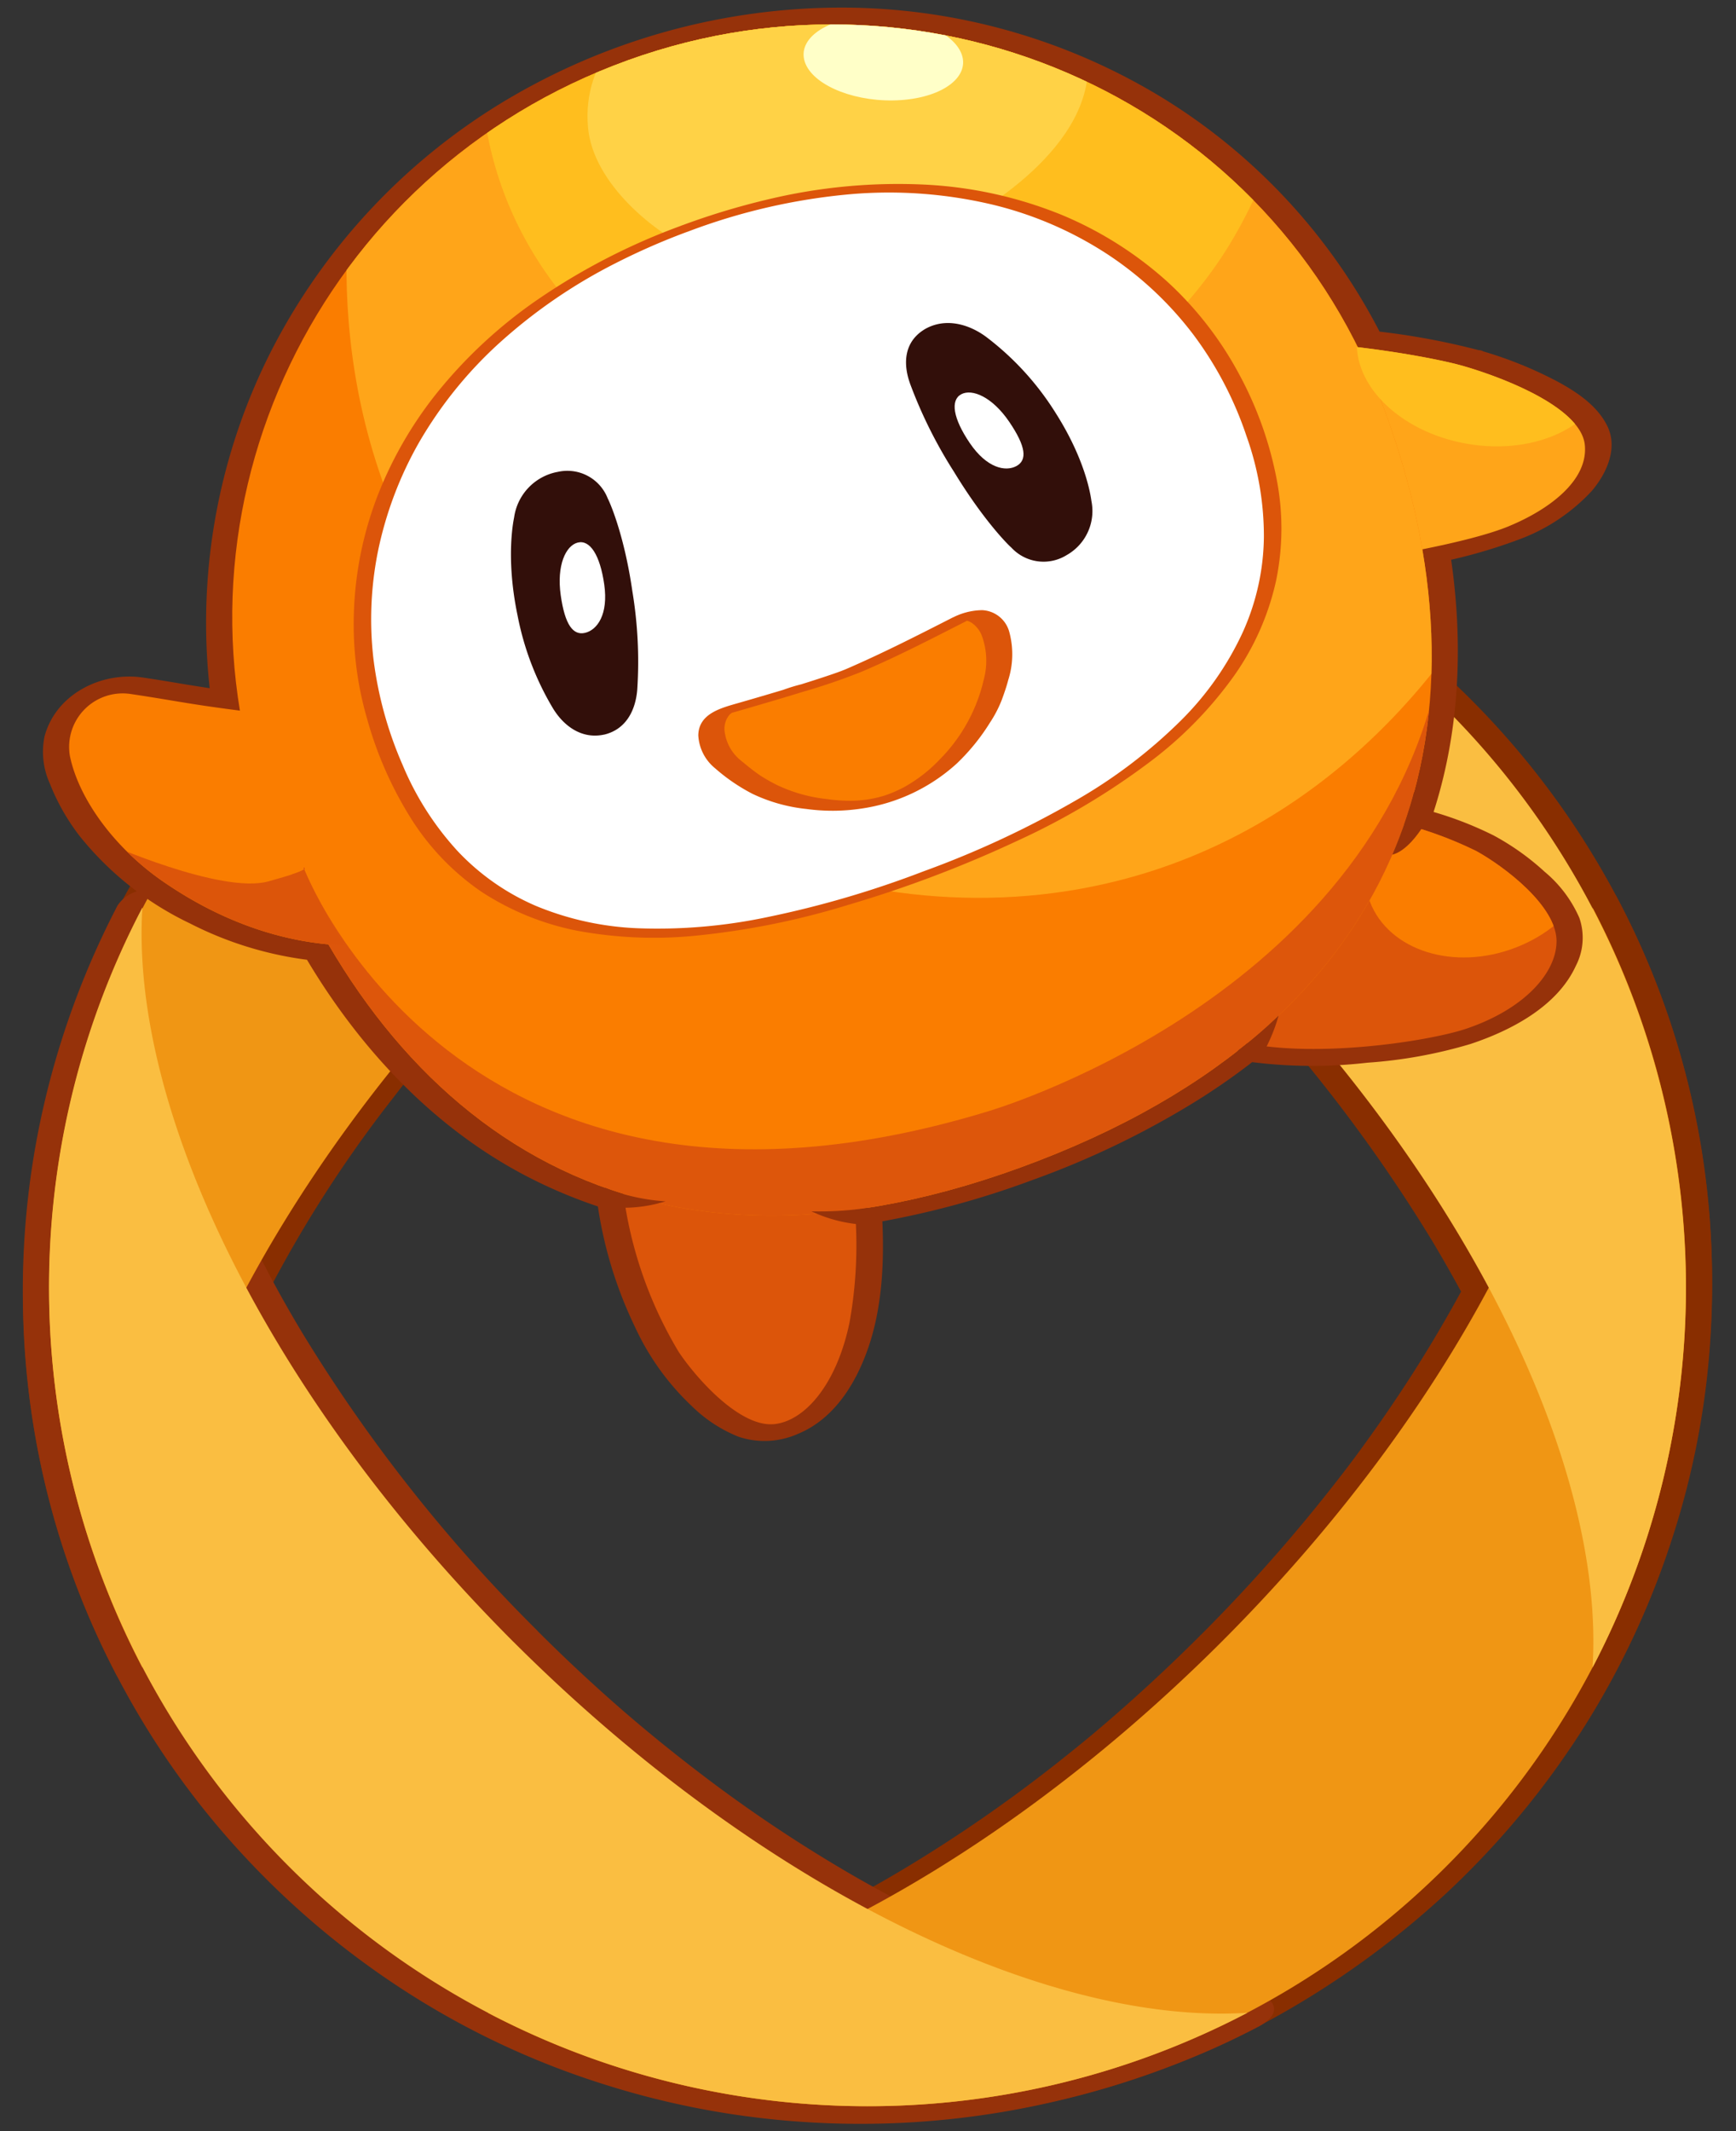 <svg xmlns="http://www.w3.org/2000/svg" xmlns:xlink="http://www.w3.org/1999/xlink" width="220" height="270" viewBox="0 0 220 270">
  <rect x="0" y="0" width="220" height="270" fill="#333333" stroke="none"/>
  <defs>
    <clipPath id="clip-path">
      <rect id="長方形_24735" data-name="長方形 24735" width="220" height="270" transform="translate(258.217 1591.793)" fill="#fff" stroke="#707070" stroke-width="1"/>
    </clipPath>
    <clipPath id="clip-path-2">
      <path id="パス_18943" data-name="パス 18943" d="M411.64,390.43a48.855,48.855,0,0,1,21.8,4.993c3.518,1.94,10.195,6.94,10.187,11.441-.008,3.96-4,8.56-11.422,11.075-4.768,1.616-20.023,3.975-29.448,1.486,2.683-10.259,10.092-19.829,8.884-28.991Z" transform="translate(-402.76 -390.412)" fill="none"/>
    </clipPath>
    <clipPath id="clip-path-3">
      <path id="パス_18953" data-name="パス 18953" d="M171.869,272.729c-50.626,19.577-82.49-4.4-97.281-42.455-14.806-38.1,4.63-81.2,43.37-96.26,38.758-15.069,82.159,3.605,96.965,41.7C229.714,213.768,222.012,253.339,171.869,272.729Z" transform="translate(-69.624 -128.795)" fill="none"/>
    </clipPath>
    <clipPath id="clip-path-5">
      <path id="パス_18957" data-name="パス 18957" d="M44.246,353.316c-1.635.442-3.369.537-7.18.05-6.8-.873-8.327-1.284-13.846-2.107a6.786,6.786,0,0,0-7.756,7.828c1.109,5.412,5.591,11.624,11.81,15.919,12.5,8.624,23.388,8.407,27.805,7.931-.507-.823-1.006-1.65-1.494-2.5a80.493,80.493,0,0,1-9.337-27.123Z" transform="translate(-15.357 -351.17)" fill="none"/>
    </clipPath>
    <clipPath id="clip-path-6">
      <path id="パス_18958" data-name="パス 18958" d="M434.78,257.5c-5.217,2.161-16.407,3.971-21.658,4.836-2.5-9.775-8.285-19.974-14.932-28.015a.514.514,0,0,1,.076,0c10.446-1.14,26.285,1.6,30.748,2.9,5.995,1.749,14.932,5.5,15.37,10s-4.52,8.171-9.608,10.278Z" transform="translate(-398.19 -234.049)" fill="none"/>
    </clipPath>
  </defs>
  <g id="マスクグループ_263" data-name="マスクグループ 263" transform="translate(-258.217 -1591.793)" clip-path="url(#clip-path)">
    <g id="Layer_1" data-name="Layer 1" transform="translate(261.112 1592.752)">
      <g id="グループ_12036" data-name="グループ 12036" transform="translate(0 0)">
        <g id="グループ_12023" data-name="グループ 12023" transform="translate(0 56.715)">
          <g id="グループ_12021" data-name="グループ 12021" transform="translate(0.035 0.097)">
            <path id="パス_18933" data-name="パス 18933" d="M239.455,511.093q-4.5,4.493-9.261,8.724-1.12.995-2.256,1.974c-.377.324-.755.648-1.132.968-.187.16-.377.32-.568.48l-.377.32c.271-.229.278-.232.019-.015q-2.35,1.955-4.752,3.842a186.173,186.173,0,0,1-18.979,13.11c-.7.419-1.4.835-2.107,1.243-.381.221-.762.442-1.147.659-.191.107-.381.217-.572.324-.309.175-.255.145.164-.091-.126.072-.255.141-.381.214q-2.355,1.309-4.752,2.531-4.608,2.35-9.379,4.36-2.2.921-4.421,1.753c-.366.137-.728.271-1.1.4-.221.08-.911.309.133-.046-.183.061-.362.13-.545.19q-1.172.406-2.348.789c-2.9.938-5.835,1.753-8.807,2.409q-1.109.246-2.226.461c-.171.034-.339.061-.511.1,1.189-.236.32-.057.053-.012q-.589.1-1.178.194-2.292.366-4.611.579c-1.543.141-2.961.214-4.447.252-.617.015.838,0,.225,0h-.617c-.358,0-.713,0-1.071-.015-.705-.015-1.406-.046-2.108-.091a5.106,5.106,0,0,0-3.933,1.387c-.659.758-.964,1.982.13,2.557a107.037,107.037,0,0,0,50.382,12.218,113.024,113.024,0,0,0,26.594-3.388,106.2,106.2,0,0,0,24.673-9.638,112.029,112.029,0,0,0,22.451-16.14A107.355,107.355,0,0,0,288.2,522.549a105.246,105.246,0,0,0,11.09-23.77,102.583,102.583,0,0,0,4.829-25.05,107.253,107.253,0,0,0-1.38-25.759,103.853,103.853,0,0,0-7.557-24.524c-.915-2.031-1.906-4.028-2.938-6-.267-.511-1.364-.758-1.841-.785a5.572,5.572,0,0,0-2.176.328c-1.242.442-2.439,1.292-2.348,2.729.019.3.034.6.05.9-.034-.636.011.335.015.5.015.663.023,1.33.015,1.993q-.023,1.972-.175,3.941a72.785,72.785,0,0,1-1.132,8.266c-.572,2.934-1.3,5.838-2.157,8.7-.45,1.505-.938,3-1.452,4.489-.126.362-.255.728-.385,1.09-.027.072-.252.682-.057.164-.069.183-.133.366-.2.549q-.446,1.195-.918,2.386a143.013,143.013,0,0,1-9.093,18.621q-2.818,4.887-5.96,9.577-1.618,2.424-3.312,4.794-.823,1.155-1.665,2.3c-.282.385-.568.766-.854,1.147-.145.19-.286.381-.431.572.332-.442-.259.339-.316.412a210.1,210.1,0,0,1-18.4,20.98,1.605,1.605,0,0,0,.755,2.82,5.091,5.091,0,0,0,4.684-1.254,211.943,211.943,0,0,0,16.776-18.884,189.878,189.878,0,0,0,13.628-19.688,147.485,147.485,0,0,0,9.653-18.979,108.525,108.525,0,0,0,5.968-18.48,67.244,67.244,0,0,0,1.692-16.4c-.023-.762-.057-1.528-.1-2.291l-6.364,2.275c-.172-.324.179.351.217.427.11.217.221.431.328.648.248.5.492.991.732,1.49q.7,1.446,1.349,2.912,1.3,2.921,2.416,5.919a104.076,104.076,0,0,1,5.842,24.376q.36,3.127.53,6.273l.034.709c0,.053.023.476.011.225-.011-.229,0,.107,0,.126.019.541.038,1.082.049,1.624q.034,1.572.027,3.148a104.164,104.164,0,0,1-3.194,24.856q-.778,3.07-1.746,6.094-.469,1.464-.983,2.916c-.091.259-.183.514-.278.774.152-.419-.065.175-.114.3-.191.514-.389,1.025-.587,1.536a102.84,102.84,0,0,1-5.355,11.54,104.135,104.135,0,0,1-6.913,11.033c-.29.4-.579.8-.876,1.2-.168.229-.339.454-.511.682.339-.45-.126.16-.236.305q-1.046,1.355-2.13,2.679-2.092,2.544-4.345,4.95c-1.5,1.6-3.133,3.247-4.771,4.794q-1.223,1.155-2.481,2.264c-.377.331-.758.663-1.14.991-.217.187-.438.374-.655.556-.053.046-.339.282-.034.031.347-.29-.13.107-.2.168a103.086,103.086,0,0,1-10.648,7.714c-.888.56-1.78,1.105-2.683,1.639-.45.267-.9.526-1.357.785-.122.069-.244.137-.362.206-.316.179.293-.164.282-.156-.278.145-.549.3-.823.453q-2.824,1.543-5.743,2.9c-1.944.907-3.83,1.715-5.781,2.485-.48.187-.957.374-1.441.556l-.77.286c-.172.061-1,.358-.438.16.6-.213-.328.114-.442.152-.225.08-.454.156-.678.232-.518.175-1.037.347-1.559.515a103.641,103.641,0,0,1-12.26,3.137c-.141.027-.968.179-.351.068.587-.107-.191.034-.351.061-.534.1-1.071.183-1.6.271-1.037.164-2.077.316-3.121.45-2.081.267-4.173.473-6.265.614-1.048.073-2.092.126-3.144.164-.473.019-.945.03-1.422.042-.271.008-.541,0-.812.015.061,0,.793-.008.236,0h-.408c-2.1.011-4.2-.038-6.288-.153s-4.188-.289-6.273-.529c-1.01-.115-2.016-.248-3.022-.393q-.755-.109-1.509-.229c-.267-.042-.537-.088-.8-.133-.1-.015-.2-.034-.3-.049-.675-.114.446.08.053.011a106.866,106.866,0,0,1-12.192-2.938q-3.041-.932-6.018-2.046-1.492-.56-2.969-1.166l-.667-.274c-.45-.187-.023-.011.057.023-.126-.053-.252-.107-.381-.164-.507-.217-1.01-.438-1.513-.667q-2.835-1.275-5.591-2.717l-3.8,3.944a70.348,70.348,0,0,0,17.58-1.326,104.758,104.758,0,0,0,18.617-5.557,147.875,147.875,0,0,0,19.558-9.539,180.55,180.55,0,0,0,19.463-12.984,215.382,215.382,0,0,0,19.4-16.715q1.155-1.12,2.29-2.256a1.6,1.6,0,0,0-.755-2.82,5.1,5.1,0,0,0-4.684,1.254Z" transform="translate(-90.313 -361.623)" fill="#892e00"/>
            <path id="パス_18934" data-name="パス 18934" d="M65.309,332.719a207.951,207.951,0,0,1,18.24-16.2q4.67-3.676,9.554-7.066,1.143-.795,2.3-1.566c.381-.255.766-.511,1.151-.766.442-.293.046-.03-.038.023.255-.168.511-.332.766-.5q2.367-1.532,4.787-2.984,4.665-2.807,9.516-5.29,1.035-.526,2.077-1.04l1.128-.549c.187-.091.377-.179.564-.271.313-.149.252-.118-.191.088.126-.057.252-.118.373-.175q2.309-1.075,4.657-2.062c1.566-.656,3.053-1.246,4.6-1.822q1.086-.406,2.184-.789c.3-.107.6-.21.9-.313l.541-.183c.591-.2-.877.286.03-.011,2.893-.937,5.827-1.753,8.8-2.412.3-.069,1.749-.351.476-.107.4-.076.793-.16,1.189-.236.728-.137,1.456-.267,2.188-.381q2.292-.366,4.6-.587c.16-.015.324-.027.484-.042-1.086.107-.267.023-.027.008.37-.027.743-.05,1.117-.072.732-.042,1.463-.069,2.2-.08s1.437-.011,2.153,0c.354.008.705.019,1.059.034.149.008.3.015.45.019.5.023-.739-.046.015,0a7.112,7.112,0,0,0,4.379-1.056c.823-.541,1.528-1.441.366-2.05a105.9,105.9,0,0,0-24.524-9.124,107.259,107.259,0,0,0-25.82-2.893,111.2,111.2,0,0,0-51.724,13.312,107.751,107.751,0,0,0-39.425,36.632A103.777,103.777,0,0,0,.35,370.951a105.994,105.994,0,0,0,1.284,25.492,103.633,103.633,0,0,0,7.5,24.513q1.292,2.887,2.759,5.686c.614,1.178,2.66.823,3.693.526s3.018-.949,2.935-2.3a61.363,61.363,0,0,1,1.212-15.778A100.975,100.975,0,0,1,25.064,391.3a158.125,158.125,0,0,1,21.811-37.577,211.244,211.244,0,0,1,18.43-21.018.833.833,0,0,0,.042-1.178A2.659,2.659,0,0,0,63.6,331.1a6.5,6.5,0,0,0-4.4,1.723A212.456,212.456,0,0,0,42.469,351.64a184.483,184.483,0,0,0-13.308,19.265,151.028,151.028,0,0,0-9.825,19.238,105.194,105.194,0,0,0-5.812,18.026,69.256,69.256,0,0,0-1.719,16.593c.015.629.046,1.254.084,1.883l6.627-1.776A103.592,103.592,0,0,1,6.71,376.279a103.373,103.373,0,0,1,12.3-48.195,100.364,100.364,0,0,1,6.753-10.793A106.026,106.026,0,0,1,34.1,307.085q1.149-1.235,2.336-2.439.577-.583,1.162-1.159c.183-.179.366-.354.549-.534.271-.263-.244.229.03-.027.133-.126.263-.252.4-.373q2.435-2.3,5.012-4.44c1.715-1.425,3.384-2.721,5.137-4q1.326-.966,2.683-1.89c.434-.3.877-.587,1.315-.88.271-.179-.164.1-.172.111a1.83,1.83,0,0,1,.354-.229c.267-.171.53-.343.8-.511q2.7-1.709,5.5-3.247c.941-.518,1.894-1.021,2.851-1.509.461-.236.926-.469,1.391-.7.248-.122.5-.244.747-.362.091-.046.187-.088.282-.133.518-.248.107.061-.1.046.183.015.575-.267.751-.347.221-.1.438-.2.659-.3.5-.225,1.006-.45,1.513-.667.979-.423,1.963-.827,2.954-1.219s1.982-.766,2.98-1.124c.484-.175.968-.343,1.452-.511l.678-.229c.366-.126-.415.137-.381.126.194-.061.389-.126.583-.191q2.967-.96,5.991-1.734,1.532-.394,3.076-.739c.267-.061.53-.118.8-.175.137-.031.964-.2.351-.076-.579.118.194-.038.351-.072.3-.061.6-.118.9-.175q3.047-.583,6.124-.983,1.612-.211,3.232-.37l.709-.069c.1-.008.2-.019.3-.027.549-.05-.16.011-.221.019.541-.038,1.079-.084,1.62-.122,2.092-.141,4.192-.217,6.288-.229q1.572-.011,3.144.027c1.048.027,2.115.183,3.144.122-.008,0-.541-.034-.221-.011l.4.023.709.046c.541.038,1.078.08,1.62.126,1.044.088,2.092.194,3.133.316q3.133.36,6.239.915t6.185,1.3c.1.023.2.049.3.072-.442-.107-.088-.023,0,0,.263.069.53.133.793.2.526.137,1.056.278,1.578.423.987.271,1.966.56,2.946.861a103.058,103.058,0,0,1,11.925,4.5q2.835,1.275,5.595,2.725,2.372-1.555,4.745-3.106a69.608,69.608,0,0,0-17.447,1.17,109.088,109.088,0,0,0-19.486,5.713,147.765,147.765,0,0,0-19.634,9.52A186.2,186.2,0,0,0,80.9,313.778a213.453,213.453,0,0,0-19.41,16.788q-1.149,1.12-2.287,2.256A.836.836,0,0,0,59.162,334a2.659,2.659,0,0,0,1.749.434,6.511,6.511,0,0,0,4.4-1.723Z" transform="translate(-0.091 -272.26)" fill="#892e00"/>
          </g>
          <g id="グループ_12022" data-name="グループ 12022">
            <path id="パス_18935" data-name="パス 18935" d="M65.229,510.4A198.613,198.613,0,0,1,35.361,472.56q-1.418-2.361-2.759-4.775c-.419-.758-.835-1.517-1.242-2.283-.2-.377-.4-.758-.6-1.14-.1-.191-.2-.377-.3-.568-.122-.236-.13-.252-.027-.053l-.194-.377q-2.344-4.6-4.345-9.368a105.711,105.711,0,0,1-5.789-17.923,75.311,75.311,0,0,1-1.482-9.352q-.1-1.121-.168-2.241c-.008-.114-.03-.663,0-.053-.008-.21-.019-.419-.027-.629-.011-.366-.023-.728-.03-1.094-.023-1.422.008-2.839.091-4.261s-1.376-1.921-2.569-1.913a4.5,4.5,0,0,0-3.91,1.951A106.329,106.329,0,0,0,2.846,443,104.456,104.456,0,0,0,0,468.2,104.316,104.316,0,0,0,12.96,518.041a103.97,103.97,0,0,0,15.583,21.426A106.941,106.941,0,0,0,49.6,556.762a104.055,104.055,0,0,0,23.968,11.06,106.41,106.41,0,0,0,25.523,4.8A108.315,108.315,0,0,0,125.02,571.2a113.225,113.225,0,0,0,25.885-7.9q2.887-1.292,5.69-2.763c.835-.435,2.313-1.452,1.9-2.637s-1.867-1.4-2.965-1.334c-.6.038-1.2.065-1.8.084-.3.008-.61.011-.915.019-.61.011.846,0,.232,0h-.617c-1.319-.015-2.633-.076-3.944-.175s-2.725-.252-4.078-.438q-1-.137-2-.3c-.335-.057-.675-.114-1.01-.175-.168-.031-.339-.065-.507-.091.941.152.107.019-.091-.019a100.67,100.67,0,0,1-17.615-5.3q-1.115-.44-2.218-.9c-.374-.156-.743-.312-1.117-.472l-.56-.24c-.126-.053-.248-.107-.374-.164.32.141.343.152.069.03q-2.367-1.058-4.7-2.2-4.745-2.327-9.318-4.977a181.59,181.59,0,0,1-18.99-12.691q-2.7-2.058-5.339-4.2-1.338-1.092-2.653-2.2-.663-.56-1.322-1.124c.015.011-.6-.518-.29-.248-.252-.217-.5-.435-.755-.656q-5.356-4.682-10.389-9.714c-1.128-1.128-3.106-1.021-4.459-.347-.9.45-2.813,1.978-1.635,3.152a216.994,216.994,0,0,0,19.192,17.032A185.212,185.212,0,0,0,97.7,543.617a152.3,152.3,0,0,0,19.448,9.852,105,105,0,0,0,18.118,5.823,73.5,73.5,0,0,0,17.695,1.806c.629-.015,1.254-.046,1.879-.084l-1.063-3.971a104.188,104.188,0,0,1-11.7,5.229l-.674.252c-.13.046-.259.1-.385.141l.377-.137c-.518.175-1.033.362-1.551.537q-1.555.526-3.121,1-2.984.9-6.018,1.631c-1.025.244-2.054.476-3.087.69q-.749.154-1.5.3c-.232.046-.469.088-.7.134-.575.107.252-.046.3-.053-.168.026-.335.061-.5.088q-3.1.537-6.243.892c-2.088.236-4.112.4-6.174.507-1.048.053-2.1.1-3.144.118-.5.011-1.021-.023-1.521.023.061,0,.793,0,.236,0h-.408c-.271,0-.541,0-.812,0A104.017,104.017,0,0,1,94.6,567.5c-1.01-.133-2.016-.278-3.018-.442-.5-.08-1-.168-1.505-.255-.267-.046-.534-.1-.8-.145-.328-.057.255.05.255.05-.164-.034-.335-.065-.5-.1q-3.1-.606-6.162-1.395a102.386,102.386,0,0,1-11.978-3.895q-1.532-.606-3.049-1.258c-.1-.042-.762-.332-.442-.19s-.011,0-.065-.027c-.126-.057-.252-.114-.377-.168-.5-.225-1-.457-1.5-.694q-2.915-1.372-5.736-2.919a102.943,102.943,0,0,1-10.995-6.982q-2.63-1.915-5.137-3.99c-.415-.343-.823-.69-1.235-1.037-.111-.091-.217-.187-.328-.282.072.065.328.286-.023-.023-.217-.191-.434-.381-.648-.572q-1.258-1.115-2.477-2.271A104.487,104.487,0,0,1,22.122,520.48q-1.721-2.749-3.266-5.6c-.232-.427-.461-.857-.686-1.288-.038-.076-.408-.793-.213-.408-.126-.248-.252-.5-.373-.743-.5-.987-.972-1.986-1.437-2.988A103.575,103.575,0,0,1,6.885,473q-.051-.76-.091-1.521c-.015-.259,0,.034,0,.072-.008-.133-.011-.271-.019-.4-.011-.3-.027-.61-.034-.915q-.057-1.572-.061-3.144-.017-3.1.156-6.189a104.091,104.091,0,0,1,4.383-24.715c.309-1.014.636-2.02.976-3.026.046-.137.248-.716.1-.293.091-.259.183-.518.274-.774.187-.514.373-1.029.568-1.543q1.126-2.99,2.435-5.911c.873-1.944,1.757-3.758,2.717-5.6q-3.241.017-6.479.038a66.275,66.275,0,0,0,1.2,16.483,100.367,100.367,0,0,0,5.328,17.923A146.507,146.507,0,0,0,27.7,472.7a181.03,181.03,0,0,0,12.832,19.246A208.285,208.285,0,0,0,56.882,510.93q1.12,1.155,2.252,2.287c1.128,1.128,3.11,1.021,4.459.347.9-.45,2.813-1.974,1.635-3.152Z" transform="translate(0.002 -361.451)" fill="#96320a"/>
            <path id="パス_18936" data-name="パス 18936" d="M239.068,333.872a196.793,196.793,0,0,1,29.814,37.714c6.8,11.368,12.477,23.678,15.343,36.666a75.676,75.676,0,0,1,1.486,9.368q.206,2.218.252,4.451c.031,1.608.015,2.412-.084,3.986-.088,1.391,1.822,1.4,2.813,1.246,1.456-.229,3.076-.777,3.792-2.149a103.811,103.811,0,0,0,9.021-24.116,106.092,106.092,0,0,0,2.816-25.42,103.54,103.54,0,0,0-12.855-49.1,105.068,105.068,0,0,0-36.819-38.705A100.742,100.742,0,0,0,231.1,277a110.387,110.387,0,0,0-25.911-4.783,106.7,106.7,0,0,0-25.915,1.517A113.2,113.2,0,0,0,153.4,281.7q-3.167,1.429-6.246,3.045c-.549.286-1.494.995-1.292,1.749s1.376.907,1.993.869a58.023,58.023,0,0,1,7.721.053c.595.042-.69-.061-.091-.008.16.015.324.027.484.042.324.031.648.061.972.1.713.076,1.421.16,2.13.259q2.1.286,4.192.694c1.391.271,2.874.6,4.3.949.7.175,1.4.355,2.1.545.175.05.351.1.53.145-.6-.168,0,0,.107.031.415.118.827.24,1.242.366,3.064.922,6.082,1.986,9.055,3.167a158.031,158.031,0,0,1,37.508,21.769,210.449,210.449,0,0,1,20.968,18.4c1,1,3.247.454,4.36-.034.7-.309,2.847-1.452,1.814-2.485a211.834,211.834,0,0,0-18.872-16.776,188.491,188.491,0,0,0-19.566-13.495,147.542,147.542,0,0,0-18.964-9.653,108.621,108.621,0,0,0-18.5-5.926,70.389,70.389,0,0,0-16.967-1.742c-.625.019-1.25.046-1.875.088l.7,2.618c.461-.24.922-.48,1.387-.713.217-.11.434-.217.648-.324.122-.061.248-.122.373-.183.636-.316-.476.229-.1.046.964-.461,1.932-.915,2.908-1.349q2.915-1.3,5.911-2.416,1.441-.537,2.9-1.033c.553-.191-.232.08-.282.1.13-.042.259-.088.389-.129l.781-.252c.518-.168,1.04-.328,1.563-.488q2.984-.9,6.018-1.62c1.025-.244,2.062-.438,3.087-.682-.049.011-.869.172-.3.061l.4-.08c.232-.046.465-.091.7-.133.534-.1,1.067-.2,1.6-.29q3.1-.532,6.243-.877,1.566-.172,3.133-.3c.126-.011.934-.061.392-.03s.267-.019.393-.027c.541-.034,1.082-.065,1.62-.092q3.144-.149,6.288-.114c2.1.023,4.2.114,6.288.267.133.011.271.027.4.031l-.229-.019.808.069c.541.05,1.079.1,1.616.156q1.566.166,3.129.377a103.523,103.523,0,0,1,12.283,2.431c.5.13.987.263,1.479.4-.457-.126.133.038.286.08.293.084.591.172.884.259q1.521.452,3.03.949,2.973.983,5.888,2.146a102.676,102.676,0,0,1,11.6,5.492,96.612,96.612,0,0,1,10.728,6.864,105.1,105.1,0,0,1,26.849,28.934,101.7,101.7,0,0,1,10.541,22.977,103.73,103.73,0,0,1,4.63,24.665,101.526,101.526,0,0,1-1.418,24.749,103.56,103.56,0,0,1-7.462,24.109q-1.275,2.835-2.721,5.591l6.6-.907a65.31,65.31,0,0,0-1.155-16.365,100.128,100.128,0,0,0-5.305-17.855,141.967,141.967,0,0,0-9.223-18.918,184.838,184.838,0,0,0-12.984-19.452A209.352,209.352,0,0,0,247.5,333.651c-.747-.77-1.5-1.532-2.26-2.294-.995-1-3.251-.454-4.36.034-.7.309-2.847,1.452-1.814,2.485Z" transform="translate(-90.257 -272.006)" fill="#892e00"/>
          </g>
        </g>
        <g id="B_アクスタ" transform="translate(2.521)">
          <g id="グループ_12026" data-name="グループ 12026" transform="translate(0.82 58.485)">
            <g id="グループ_12024" data-name="グループ 12024">
              <path id="パス_18937" data-name="パス 18937" d="M247.572,515.407c-31.224,31.19-67.524,48.614-92.982,46.986A103.733,103.733,0,0,0,294.6,422.36C296.224,447.848,278.815,484.164,247.572,515.407Z" transform="translate(-99.016 -366.829)" fill="#f09614"/>
              <path id="パス_18938" data-name="パス 18938" d="M67.625,335.489c31.216-31.243,67.532-48.667,92.982-47.006a103.741,103.741,0,0,0-140.033,140c-1.589-25.488,15.808-61.751,47.051-92.994Z" transform="translate(-8.766 -276.651)" fill="#f09614"/>
            </g>
            <g id="グループ_12025" data-name="グループ 12025" transform="translate(0 0.002)">
              <path id="パス_18939" data-name="パス 18939" d="M67.607,515.407c-31.224-31.243-48.633-67.559-47.032-93.047A103.749,103.749,0,0,0,160.612,562.393c-25.45,1.628-61.77-15.8-93-46.986Z" transform="translate(-8.766 -366.831)" fill="#fabe41"/>
              <path id="パス_18940" data-name="パス 18940" d="M247.572,335.492C278.815,366.735,296.224,403,294.6,428.486a103.728,103.728,0,0,0-140.007-140C180.052,286.825,216.348,304.249,247.572,335.492Z" transform="translate(-99.016 -276.655)" fill="#fabe41"/>
            </g>
          </g>
          <g id="グループ_12035" data-name="グループ 12035">
            <path id="パス_18941" data-name="パス 18941" d="M188.647,166.609a90.937,90.937,0,0,0-14.166-2.527l2.092,1.242A75.3,75.3,0,0,0,148.311,134.5a78.058,78.058,0,0,0-40.233-11.307,83.09,83.09,0,0,0-43.614,12.249A78.77,78.77,0,0,0,35.53,166.769a75.949,75.949,0,0,0-7.9,41.266q.24,2.567.659,5.107l4.535-3.018c-2.424-.313-4.844-.656-7.256-1.048l-.636-.1c-.69-.114.324.053-.2-.034-.648-.107-1.3-.217-1.947-.324-1.151-.191-2.3-.373-3.453-.545-5.29-.785-11.06,2.092-12.493,7.466a9.743,9.743,0,0,0,.678,5.972,27.043,27.043,0,0,0,3.826,6.708,39.933,39.933,0,0,0,13.922,11,45.252,45.252,0,0,0,16.319,4.775l-1.833-.758c6.723,11.464,16.033,21.6,27.878,27.855a62.806,62.806,0,0,0,10.576,4.387l-1.341-1.12a52.96,52.96,0,0,0,4.794,15.968,32.305,32.305,0,0,0,7.191,10.031,17.913,17.913,0,0,0,5.983,3.914,10.421,10.421,0,0,0,7.519-.393c4.5-1.86,7.222-6.235,8.788-10.637,2.092-5.884,2.176-12.489,1.742-18.647l-3.689,3a111.644,111.644,0,0,0,22.779-5.839,110.267,110.267,0,0,0,20.4-9.768,83.807,83.807,0,0,0,8.975-6.349l-4.1.77a61.067,61.067,0,0,0,17.222.461,59.8,59.8,0,0,0,13.087-2.374c5.1-1.692,10.987-4.741,13.343-9.894a7.722,7.722,0,0,0,.446-6.086,15.87,15.87,0,0,0-4.39-5.831,32.027,32.027,0,0,0-6.456-4.6,45.173,45.173,0,0,0-9.387-3.453l1.361,1.669c3.929-11.357,4.276-23.579,2.283-35.363l-2.79,2.839a66.058,66.058,0,0,0,11.734-3.2,23.732,23.732,0,0,0,9.261-6.189c1.845-2.2,3.3-5.366,1.932-8.175-1.242-2.546-3.784-4.257-6.2-5.579a50.652,50.652,0,0,0-10.042-4.032,5.048,5.048,0,0,0-4.684,1.254,1.552,1.552,0,0,0,.739,2.759,45.879,45.879,0,0,1,7.348,2.771,28.369,28.369,0,0,1,3.441,1.955c.271.183.534.374.8.568.034.027.351.271.1.061.088.072.175.149.259.225a10.109,10.109,0,0,1,1.193,1.231c.145.179.278.366.408.556a3.46,3.46,0,0,1,.194.324c-.19-.354-.042-.072-.015,0a6.88,6.88,0,0,1,.316,1.12,4.709,4.709,0,0,1-1.056,3.247c-.072.107-.149.217-.229.32.232-.3-.057.049-.092.088-.255.267-.5.541-.762.8-.13.122-.667.6-.56.511.221-.183-.152.118-.16.122-.236.179-.473.354-.717.526q-.869.606-1.8,1.128c.5-.278-.511.252-.625.309-.37.183-.743.354-1.12.518s-.785.316-1.174.48c-.362.152.179-.057.21-.069-.233.08-.465.156-.7.232-.869.282-1.749.534-2.633.766-2.115.56-4.253,1.025-6.395,1.46-1.239.252-3.041,1.364-2.79,2.839,1.936,11.452,1.49,23.228-2.325,34.261-.29.842.713,1.5,1.361,1.669a33.094,33.094,0,0,1,10.385,4.284,26.04,26.04,0,0,1,4.078,3.239,19.34,19.34,0,0,1,1.761,1.944,9.681,9.681,0,0,1,1.246,1.974,6.542,6.542,0,0,1,.351,1.04c.034.137.065.274.088.415,0,.023.061.694.05.274a6.541,6.541,0,0,1-.3,1.932c-.034.118-.076.24-.118.358.191-.511-.057.091-.088.16a10.06,10.06,0,0,1-.48.892c-.187.3-.389.6-.6.884.32-.427.011-.019-.08.076-.183.2-.358.408-.549.6-.286.293-.587.564-.884.842-.591.549.293-.221-.1.088-.175.137-.347.271-.526.4-.37.271-.751.526-1.136.77-.244.152-.488.3-.735.442.5-.29-.152.076-.3.156a24.762,24.762,0,0,1-2.923,1.261c.545-.194-.171.046-.3.088-.3.091-.614.179-.922.259-.614.164-1.231.3-1.852.442-.351.076-.705.149-1.056.217-.232.046-.911.29,0,0a5.58,5.58,0,0,1-.705.126c-1.829.316-3.67.564-5.515.755-2.085.217-4.169.339-6.262.408-.572.019.758,0-.194,0h-.739c-.537,0-1.079-.008-1.616-.027q-1.515-.046-3.022-.175c-.511-.046-1.021-.1-1.528-.168-.183-.023-.362-.05-.545-.072-.057-.008-.941-.16-.312-.046a6.6,6.6,0,0,0-3.015-.042,6.532,6.532,0,0,0-2.5,1.433q-2.424,1.921-5,3.647-2.693,1.812-5.515,3.426c-.183.107-.37.21-.553.312-.019.011-.934.518-.381.213-.473.259-.949.514-1.425.766q-1.606.846-3.247,1.635-3.739,1.8-7.6,3.327-1.9.755-3.815,1.444c.579-.21-.556.194-.53.187l-1.037.354q-1.029.343-2.058.671c-2.645.835-5.316,1.57-8.018,2.188-.648.149-1.3.293-1.951.427-.213.046-.431.088-.644.133-.122.023-1.421.274-.7.141-1.258.232-2.519.431-3.784.606-1.563.217-3.826,1.082-3.689,3a48.7,48.7,0,0,1-.957,14.756,21.522,21.522,0,0,1-2.489,6.212c-.24.4-.5.777-.77,1.151.316-.438-.141.175-.179.217-.149.175-.3.347-.457.511-.252.267-.515.511-.781.758-.518.488.522-.351-.053.034-.217.145-.434.3-.652.442-.564.377.7-.271.076-.046a2.344,2.344,0,0,0-.332.153c-.575.328.835-.191.194-.065a2.208,2.208,0,0,0-.5.126c.259-.32.877-.072.2-.069.96,0,.236-.023.034-.034-.507-.023.038,0,.133.023-.278-.084-.56-.156-.838-.244-.675-.21.415.244-.225-.1-.21-.114-.427-.213-.636-.328-.362-.2-.716-.423-1.059-.655a16.042,16.042,0,0,1-2.294-1.883,30.23,30.23,0,0,1-6.208-8.422,52.83,52.83,0,0,1-4.966-16.327c-.076-.595-.873-.972-1.341-1.121a57.784,57.784,0,0,1-19.776-10.9,76.007,76.007,0,0,1-15.5-18.388c-.236-.389-.473-.777-.705-1.17a2.553,2.553,0,0,0-2.142-1.281c-.816-.1-1.631-.183-2.443-.3.636.1.088.015-.072-.015-.2-.038-.4-.072-.6-.114-.415-.08-.827-.168-1.239-.263-.918-.21-1.829-.454-2.729-.724a44.175,44.175,0,0,1-11.7-5.629,31.063,31.063,0,0,1-8.994-8.906,20.636,20.636,0,0,1-2.367-4.771,14.225,14.225,0,0,1-.579-2.275,3.091,3.091,0,0,1-.034-.373c.023.465.019-.168.023-.221a6.468,6.468,0,0,1,.164-1.079c.038-.164.091-.328.133-.492.13-.492-.13.206.084-.217.191-.381.4-.735.606-1.1.332-.575-.229.244.034-.061.164-.191.343-.362.511-.553.332-.373-.008-.015-.1.057.2-.152.446-.274.629-.438.328-.3-.709.332-.05.042s-.675.141,0-.011l.229-.061c.373-.084.309-.072-.191.031.061-.088,1.021-.008.164-.046a29.5,29.5,0,0,1,3.167.408c.442.069.884.141,1.326.213.225.038.45.072.675.11.168.027.854.141.111.019q1.492.252,2.988.492c2.2.354,4.4.659,6.608.945,1.608.206,4.878-.918,4.535-3.018a72.668,72.668,0,0,1,5.709-41.784,75.551,75.551,0,0,1,5.183-9.39,66.216,66.216,0,0,1,6.269-8.281A76.049,76.049,0,0,1,60,144.162c.137-.118.278-.232.415-.351.686-.579-.45.354.252-.206.32-.255.636-.511.96-.766q1.132-.886,2.294-1.73,2.235-1.618,4.581-3.072,1.183-.732,2.393-1.422c-.011.008.785-.442.362-.206s.377-.206.366-.2c.5-.267.991-.53,1.49-.785q2.521-1.292,5.137-2.4c.877-.373,1.765-.728,2.656-1.067q.663-.252,1.326-.492c-.114.042-.686.236-.065.023l.8-.274q2.778-.932,5.621-1.65c.846-.213,1.7-.415,2.553-.6q.606-.131,1.212-.252c.271-.053.537-.107.808-.156-.591.114-.168.031.179-.027q2.681-.463,5.385-.736c1.8-.179,3.758-.293,5.64-.354.137,0,.625-.008-.042,0,.225,0,.446,0,.671-.008h1.2c.976.011,1.955.038,2.931.088q2.647.131,5.286.446c.873.107,1.745.225,2.618.362l.4.065c-.423-.069.431.076.4.072.476.084.949.172,1.425.267a75.452,75.452,0,0,1,10.244,2.778,66.406,66.406,0,0,1,9.436,4.1,74.322,74.322,0,0,1,8.994,5.545,72.146,72.146,0,0,1,20.911,23.75c.393.716.755,1.444,1.132,2.176.8,1.559,3.095,1.357,4.638,1.57.968.133,2.226.324,3.014.454s1.955.343,2.9.526c1.41.278,2.824.572,4.2.968a5.049,5.049,0,0,0,4.684-1.254,1.551,1.551,0,0,0-.739-2.759Z" transform="translate(-6.613 -123.189)" fill="#96320a"/>
            <path id="パス_18942" data-name="パス 18942" d="M411.64,390.43a48.855,48.855,0,0,1,21.8,4.993c3.518,1.94,10.195,6.94,10.187,11.441-.008,3.96-4,8.56-11.422,11.075-4.768,1.616-20.023,3.975-29.448,1.486,2.683-10.259,10.092-19.829,8.884-28.991Z" transform="translate(-251.786 -288.572)" fill="#dc550a"/>
            <g id="グループ_12027" data-name="グループ 12027" transform="translate(150.974 101.84)" clip-path="url(#clip-path-2)">
              <ellipse id="楕円形_550" data-name="楕円形 550" cx="15.145" cy="12.077" rx="15.145" ry="12.077" transform="translate(12.862 0.184) rotate(-21.14)" fill="#fa7d00"/>
            </g>
            <path id="パス_18944" data-name="パス 18944" d="M199.19,504.491a52.252,52.252,0,0,0,7.191,21.723c2.256,3.384,7.82,9.657,12.176,9.161,3.834-.434,7.851-5.015,9.482-12.862a55.33,55.33,0,0,0-.8-23.293A70.248,70.248,0,0,1,199.19,504.491Z" transform="translate(-125.798 -355.912)" fill="#dc550a"/>
            <path id="パス_18945" data-name="パス 18945" d="M434.78,257.5c-5.217,2.161-16.407,3.971-21.658,4.836-2.5-9.775-8.285-19.974-14.932-28.015a.514.514,0,0,1,.076,0c10.446-1.14,26.285,1.6,30.748,2.9,5.995,1.749,14.932,5.5,15.37,10s-4.52,8.171-9.608,10.278Z" transform="translate(-248.958 -191.8)" fill="#ffa519"/>
            <path id="パス_18946" data-name="パス 18946" d="M171.869,272.729c-50.626,19.577-82.49-4.4-97.281-42.455-14.806-38.1,4.63-81.2,43.37-96.26,38.758-15.069,82.159,3.605,96.965,41.7C229.714,213.768,222.012,253.339,171.869,272.729Z" transform="translate(-45.61 -126.659)" fill="#fa7d00"/>
            <path id="パス_18947" data-name="パス 18947" d="M121.886,372.123q-.332-.9-.629-1.818c-.286-.7-.564-1.4-.827-2.115l1.456,3.933Z" transform="translate(-77.054 -274.819)" fill="#fff" opacity="0.41"/>
            <path id="パス_18948" data-name="パス 18948" d="M44.246,353.316c-1.635.442-3.369.537-7.18.05-6.8-.873-8.327-1.284-13.846-2.107a6.786,6.786,0,0,0-7.756,7.828c1.109,5.412,5.591,11.624,11.81,15.919,12.5,8.624,23.388,8.407,27.805,7.931-.507-.823-1.006-1.65-1.494-2.5a80.493,80.493,0,0,1-9.337-27.123Z" transform="translate(-12.025 -264.285)" fill="#fa7d00"/>
            <g id="グループ_12029" data-name="グループ 12029" transform="translate(24.014 2.137)" clip-path="url(#clip-path-3)">
              <g id="グループ_12028" data-name="グループ 12028" transform="translate(14.474 -49.085)">
                <path id="パス_18949" data-name="パス 18949" d="M110.129,111.811c-1.848,7.618-6.868,32.482,5.995,57.52,16.422,31.963,54.811,50.253,89.35,41.476,49.86-12.668,70.245-76.282,54.719-102.948C244.358,80.663,181.682,75.61,110.129,111.811Z" transform="translate(-107.604 -53.261)" fill="#ffa519"/>
                <path id="パス_18950" data-name="パス 18950" d="M165.454,20.914c-2.95,3.651-17.283,21.376-11.8,44.159,4.84,20.122,22.52,33.332,39.563,36.849,22.5,4.642,42.855-7.836,53.187-23.609,2.184-3.335,16.269-25.675,5.553-49.567-9.623-21.464-31.5-26.883-34.486-27.569C187.669-5.672,166.59,19.508,165.454,20.914Z" transform="translate(-135.337 0.002)" fill="#ffbe1e"/>
                <path id="パス_18951" data-name="パス 18951" d="M197.373,101.42c-3.708,3.335-10.332,8.43-9.547,17.245.64,7.214,8.682,13.548,13.476,15.614,3.586,1.543,19.017,4.28,33.221-3.293,1.719-.915,18.2-9.7,16.563-21.792-1.456-10.774-16.174-15.9-22.954-17.234-15.32-3.015-26.994,6.079-30.759,9.463Z" transform="translate(-157.213 -56.54)" fill="#ffd246"/>
                <path id="パス_18952" data-name="パス 18952" d="M279.583,130.751c1.223,2.919-2.2,5.591-7.645,5.964s-10.858-1.684-12.081-4.6,2.2-5.591,7.645-5.964,10.858,1.685,12.081,4.6Z" transform="translate(-201.679 -78.044)" fill="#ffffc8"/>
              </g>
            </g>
            <g id="グループ_12030" data-name="グループ 12030" transform="translate(24.014 2.137)" clip-path="url(#clip-path-3)">
              <path id="パス_18954" data-name="パス 18954" d="M27.22,369.216s14.737,6.566,20.705,4.943,4.493-1.738,4.493-1.738S72,423.63,138.983,403.34c0,0,46.739-13.461,56.8-53.53l6.608,16.525-42.5,47.554L124.406,426.7,78.14,421.877Z" transform="translate(-43.38 -265.58)" fill="#dd560b"/>
            </g>
            <g id="グループ_12031" data-name="グループ 12031" transform="translate(3.332 86.885)" clip-path="url(#clip-path-5)">
              <path id="パス_18956" data-name="パス 18956" d="M27.22,369.216s14.737,6.566,20.705,4.943,4.493-1.738,4.493-1.738,22.817,58.523,88.554,36.06c0,0,40.111-6.871,54.811-58.671l6.608,16.525-42.5,47.554L124.406,426.7,78.14,421.877Z" transform="translate(-22.699 -350.328)" fill="#dc550a"/>
            </g>
            <g id="グループ_12032" data-name="グループ 12032" transform="translate(149.232 42.25)" clip-path="url(#clip-path-6)">
              <ellipse id="楕円形_551" data-name="楕円形 551" cx="11.513" cy="16.064" rx="11.513" ry="16.064" transform="matrix(0.17, -0.985, 0.985, 0.17, 15.461, 10.286)" fill="#ffbe1e"/>
            </g>
            <g id="グループ_12033" data-name="グループ 12033" transform="translate(39.408 22.337)">
              <path id="パス_18959" data-name="パス 18959" d="M153.778,188.353c-35.1,12.992-45.973,40.839-38.747,63.2,8.072,25.622,29.551,33.37,69.06,18.747,39.879-14.756,50.7-35.973,40.649-59.35-9.04-21.689-35.283-35.8-70.958-22.6Z" transform="translate(-111.81 -182.694)" fill="#fff"/>
              <path id="パス_18960" data-name="パス 18960" d="M151.57,187.082a81.613,81.613,0,0,0-18.266,9.394,60.069,60.069,0,0,0-12.79,11.871,49.7,49.7,0,0,0-7.641,13.411,45.164,45.164,0,0,0-2.824,14.135,42.9,42.9,0,0,0,1.7,13.8,47.518,47.518,0,0,0,5.736,12.832,31.72,31.72,0,0,0,8.716,8.956,34.224,34.224,0,0,0,12.077,4.928,53.288,53.288,0,0,0,15.545.591,98.39,98.39,0,0,0,18.872-3.857,151.778,151.778,0,0,0,21.521-8.16,90.2,90.2,0,0,0,16.677-9.935,49.822,49.822,0,0,0,10.747-11.006,33.322,33.322,0,0,0,5.275-12,32.693,32.693,0,0,0,.076-12.775,46.151,46.151,0,0,0-4.737-13.3,44.156,44.156,0,0,0-9.238-11.875,46.817,46.817,0,0,0-13.282-8.365,52.9,52.9,0,0,0-16.982-3.815,70.681,70.681,0,0,0-20.321,1.875,92.348,92.348,0,0,0-10.862,3.293c-.267.1-.9.434-.614.789s1.143.08,1.448-.034a77.327,77.327,0,0,1,20.637-4.733,56.932,56.932,0,0,1,17.942,1.33,46.571,46.571,0,0,1,14.581,6.3,43.983,43.983,0,0,1,10.9,10.217,45.522,45.522,0,0,1,6.7,12.817,37.75,37.75,0,0,1,2.2,12.778,30.032,30.032,0,0,1-2.679,12.066,38.4,38.4,0,0,1-7.858,11.2,64.476,64.476,0,0,1-13.316,10.111,120.986,120.986,0,0,1-19.25,8.964,126.257,126.257,0,0,1-19.875,5.823,67.325,67.325,0,0,1-16.349,1.4,37.576,37.576,0,0,1-12.961-2.847,29.726,29.726,0,0,1-9.916-6.959,37.318,37.318,0,0,1-6.948-10.892A48.284,48.284,0,0,1,112.522,242a43.525,43.525,0,0,1,.6-13.8,47.041,47.041,0,0,1,5.133-13.567,52.587,52.587,0,0,1,9.951-12.428,67.083,67.083,0,0,1,15.057-10.385,84.627,84.627,0,0,1,9.143-3.99c.267-.1.9-.434.614-.789s-1.143-.08-1.448.034Z" transform="translate(-110.017 -181.8)" fill="#dc550a"/>
            </g>
            <g id="グループ_12034" data-name="グループ 12034" transform="translate(83.083 76.35)">
              <path id="パス_18961" data-name="パス 18961" d="M260.542,325.618s-10.5,5.362-14.2,6.814-15.038,4.661-15.038,4.661c-3.354.858-2.912,4.867-.011,7.169a26.821,26.821,0,0,0,2.786,2.077,23.289,23.289,0,0,0,2.992,1.513,28.343,28.343,0,0,0,6.654,1.4A19.217,19.217,0,0,0,259.662,343a28.382,28.382,0,0,0,3.933-5.553,23.62,23.62,0,0,0,1.17-3.148,15.4,15.4,0,0,0,.636-3.418c.32-3.727-1.822-6.909-4.863-5.255Z" transform="translate(-227.302 -324.545)" fill="#fa7d00"/>
              <path id="パス_18962" data-name="パス 18962" d="M256.918,324.419c-4.219,2.153-8.453,4.314-12.79,6.223-.252.111-.5.221-.755.328-.114.05-.229.1-.339.141s-.381.13.13-.05c-.061.023-.122.05-.183.072-.518.2-1.04.385-1.566.564-.656.225-1.311.438-1.97.652-.343.111-.69.221-1.033.328-.175.057-.354.11-.53.168l-.213.069c-.248.076-.232.042,0,0a22.242,22.242,0,0,0-2.287.7c-.747.225-1.467.438-2.2.655q-1.726.509-3.457,1.006c-2.2.633-5.065,1.33-5.111,4.1a5.759,5.759,0,0,0,2.127,4.177,23.467,23.467,0,0,0,4.771,3.255,20.948,20.948,0,0,0,6.78,1.9,24.551,24.551,0,0,0,7.008-.049,22.824,22.824,0,0,0,12.043-5.682,26.259,26.259,0,0,0,4.242-5.221,15.082,15.082,0,0,0,1.494-2.881c.3-.819.595-1.658.812-2.5a10.749,10.749,0,0,0,.141-6.067,3.729,3.729,0,0,0-3.464-2.786A8.37,8.37,0,0,0,256.6,324.6c-.1.053-.446.274-.4.461s.454.2.576.2a4.969,4.969,0,0,0,2.344-.629c-.274.145.366-.1-.111.05a4.206,4.206,0,0,1-.431.111c.278-.057-.038,0-.08.011-.381.061.114.042-.118,0a2.162,2.162,0,0,1,.831.29,3.458,3.458,0,0,1,1.284,1.536,9.155,9.155,0,0,1,.3,5.671,21.083,21.083,0,0,1-5.568,10.118,18.736,18.736,0,0,1-4.543,3.529,16.269,16.269,0,0,1-2.115.941c-.114.042-.232.08-.347.118-.088.03-.408.126-.053.019-.213.061-.423.122-.636.179-.107.03-.72.172-.343.088q-.435.092-.869.172c-.1.015-.194.03-.293.05.286-.046-.034,0-.107.015-.221.027-.442.053-.667.072a12.643,12.643,0,0,1-1.292.065,21.046,21.046,0,0,1-3.095-.217,19.541,19.541,0,0,1-6.281-1.776,22.048,22.048,0,0,1-2.146-1.22c-.819-.56-1.6-1.2-2.363-1.829a5.621,5.621,0,0,1-2.142-3.883,2.8,2.8,0,0,1,.457-1.738,1.564,1.564,0,0,1,.2-.248c.057-.057.122-.111.187-.164.038-.034.221-.149.057-.046.061-.038.122-.072.183-.107-.377.2.332-.076-.183.091-.076.023-.366.107-.08.027.5-.137,1.006-.286,1.505-.431,2.523-.728,5.038-1.467,7.546-2.241a79.072,79.072,0,0,0,7.485-2.557c4.493-1.9,8.849-4.165,13.2-6.376.1-.053.206-.107.309-.156.244-.126,1.147-.636.423-.8a4.024,4.024,0,0,0-2.309.438Z" transform="translate(-224.619 -323.526)" fill="#dc550a"/>
            </g>
            <path id="パス_18963" data-name="パス 18963" d="M174.573,280.722a5.489,5.489,0,0,0-6.395-3.339h-.027a6.834,6.834,0,0,0-5.435,5.732c.015,0-1.159,4.833.435,12.451a36.354,36.354,0,0,0,4.478,11.746c1.326,2.188,3.6,3.964,6.483,3.339h.023c2.866-.69,3.994-3.232,4.185-5.732a54.444,54.444,0,0,0-.625-12.451c-1.1-7.614-3.095-11.746-3.125-11.746Z" transform="translate(-102.976 -218.541)" fill="#320f0a"/>
            <path id="パス_18964" data-name="パス 18964" d="M294.176,235.676c-.85-2.4-.8-5.179,1.833-6.8h0a.054.054,0,0,0,.011-.008.056.056,0,0,0,.011-.008h0c2.675-1.562,5.717-.625,7.881,1.01a35.972,35.972,0,0,1,8.716,9.558c4.173,6.555,4.535,11.262,4.566,11.258a6.406,6.406,0,0,1-3.194,6.8h0a.014.014,0,0,0-.011.008s-.008,0-.011.008h0a5.554,5.554,0,0,1-6.963-1.01c-.038,0-3.247-3.011-7.237-9.558a58.506,58.506,0,0,1-5.606-11.258Z" transform="translate(-184.282 -188.094)" fill="#320f0a"/>
            <path id="パス_18965" data-name="パス 18965" d="M184.16,306.286c.537,3.781-.884,5.739-2.409,6.113s-2.569-.979-3.106-4.756.636-6.3,2.161-6.677S183.622,302.5,184.16,306.286Z" transform="translate(-113.001 -233.185)" fill="#fff"/>
            <path id="パス_18966" data-name="パス 18966" d="M316.766,254.868c-2.146-3.156-4.71-4.234-6.09-3.487s-1.048,3.037,1.1,6.193,4.516,3.651,5.9,2.9S318.912,258.028,316.766,254.868Z" transform="translate(-194.284 -202.386)" fill="#fff"/>
          </g>
          <path id="パス_18967" data-name="パス 18967" d="M191.8,515.56a24.807,24.807,0,0,0,7.63,1.707,18.049,18.049,0,0,1-6.936.747C188.766,517.641,191.8,515.56,191.8,515.56Z" transform="translate(-120.504 -366.025)" fill="#96320a"/>
          <path id="パス_18968" data-name="パス 18968" d="M269.383,522.2a41.386,41.386,0,0,1-7.153.446,18.158,18.158,0,0,0,7.153,1.715C273.343,524.437,269.383,522.2,269.383,522.2Z" transform="translate(-164.813 -370.135)" fill="#96320a"/>
          <path id="パス_18969" data-name="パス 18969" d="M455.38,391.7a59.268,59.268,0,0,0,2.652-7.531c.313-1.936,2.336,2.05,2.336,2.05S458.078,391.025,455.38,391.7Z" transform="translate(-284.353 -284.379)" fill="#96320a"/>
          <path id="パス_18970" data-name="パス 18970" d="M408.94,458.28a57.309,57.309,0,0,1-4.89,4.23c-1.673,1.139,2.035,1.639,2.443,1.341a21.672,21.672,0,0,0,2.443-5.568Z" transform="translate(-252.318 -330.575)" fill="#96320a"/>
        </g>
      </g>
    </g>
  </g>
</svg>
